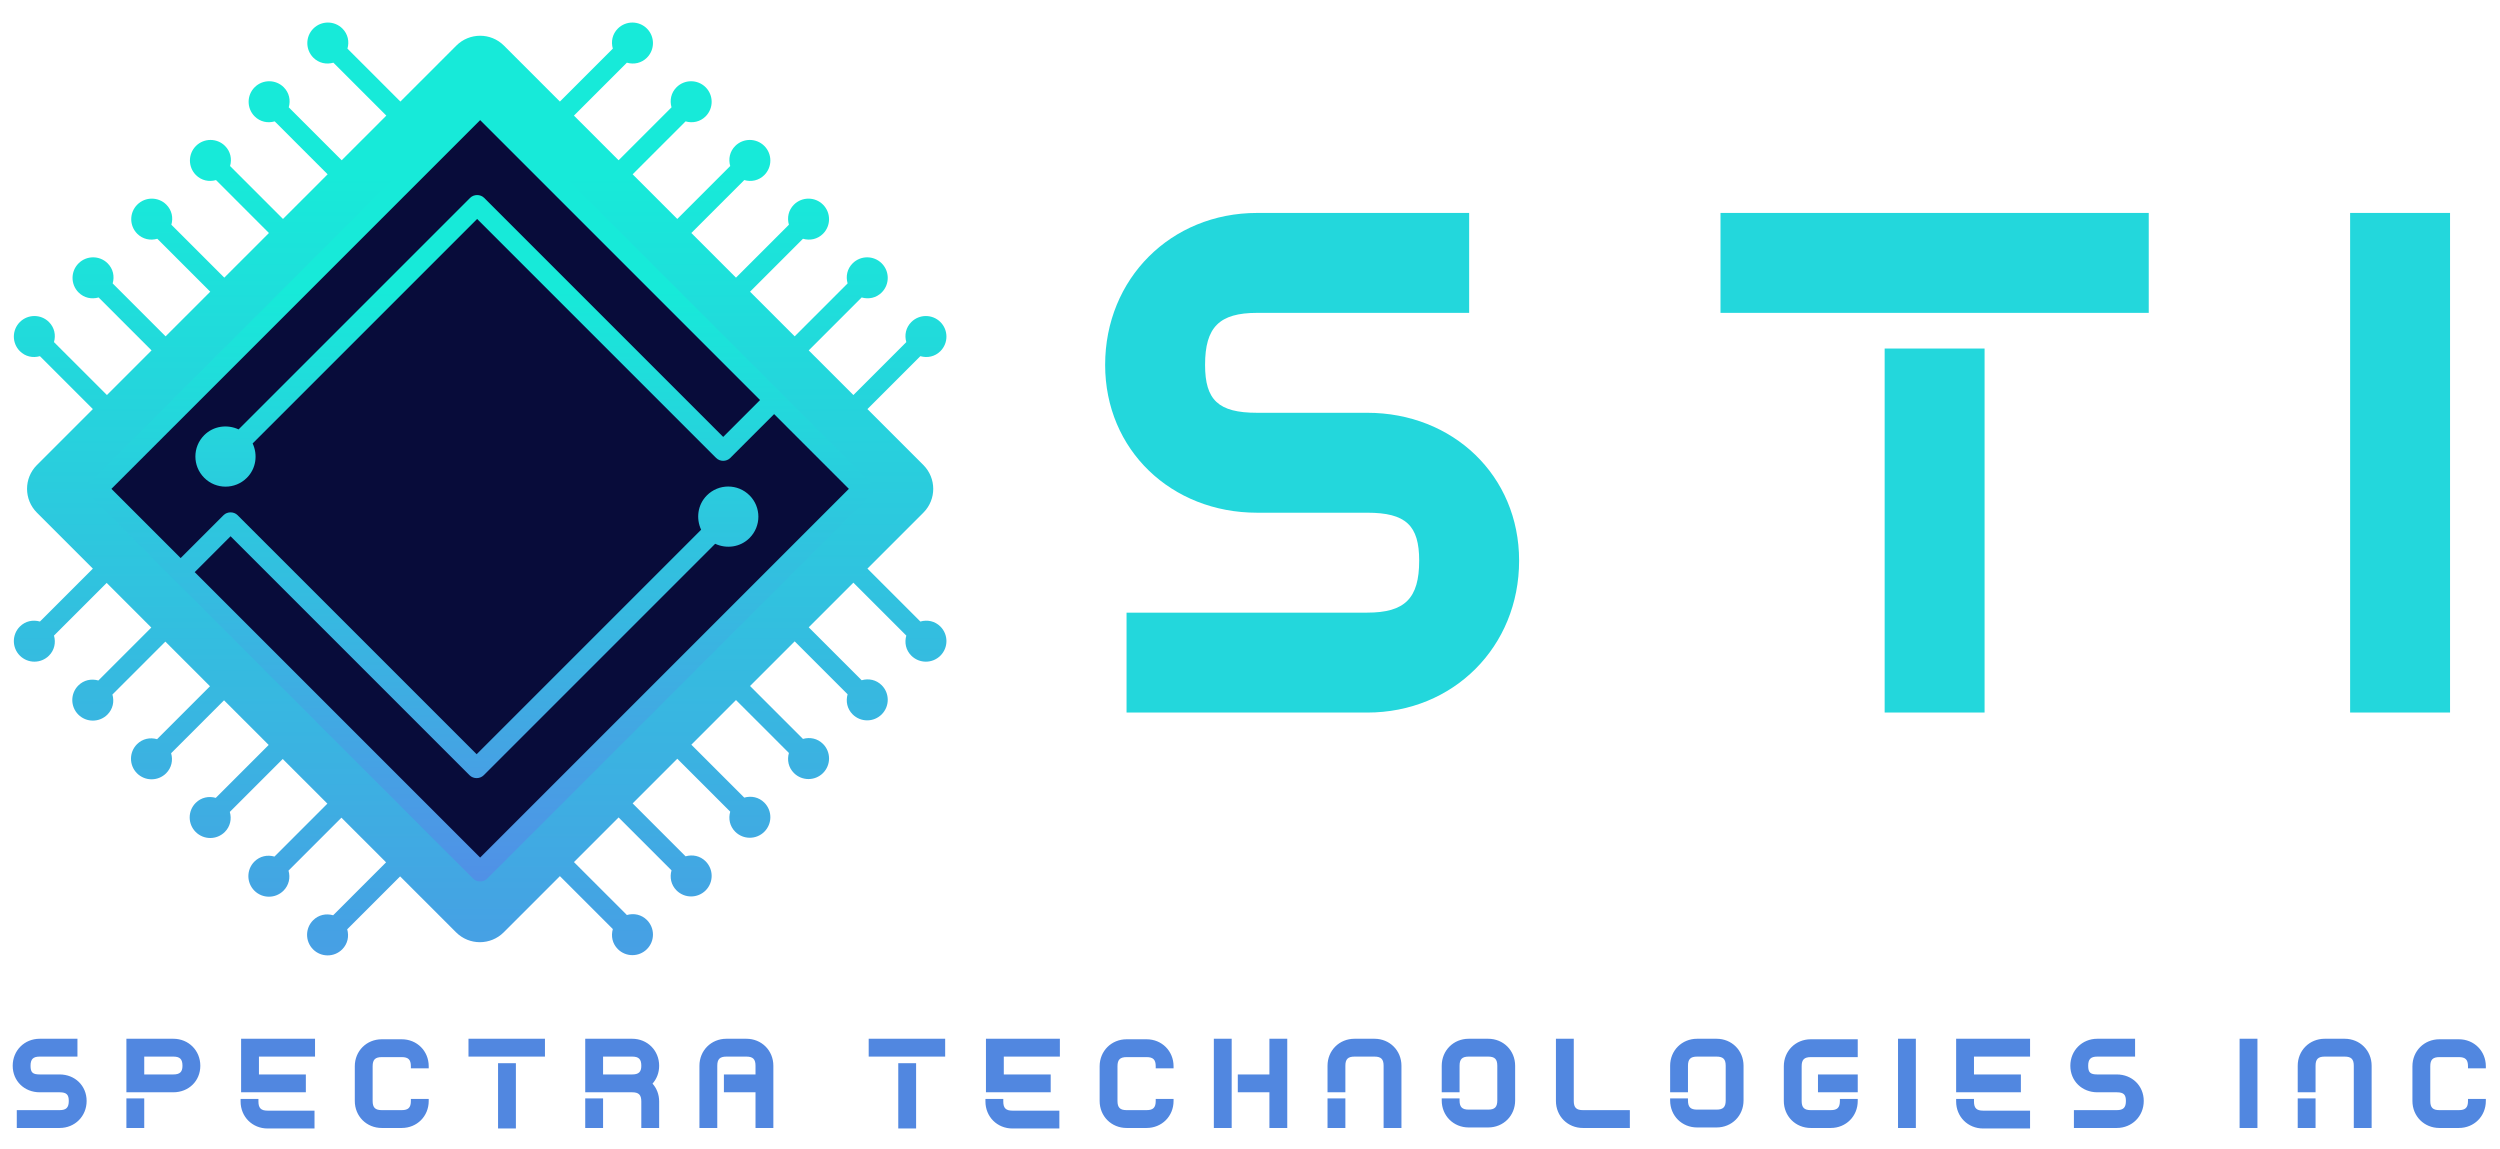 <?xml version="1.0" encoding="utf-8"?>
<!-- Generator: Adobe Illustrator 24.3.0, SVG Export Plug-In . SVG Version: 6.00 Build 0)  -->
<svg version="1.1" id="Layer_1" xmlns="http://www.w3.org/2000/svg" xmlns:xlink="http://www.w3.org/1999/xlink" x="0px" y="0px"
	 viewBox="0 0 942 433" style="enable-background:new 0 0 942 433;" xml:space="preserve">
<style type="text/css">
	.st0{fill:url(#SVGID_1_);}
	.st1{fill:#080C3A;}
	.st2{fill:url(#SVGID_2_);}
	.st3{fill:#23D7DC;}
	.st4{fill:#5187E0;}
</style>
<desc>Created with Fabric.js 5.3.0</desc>
<g id="logo-logo" transform="matrix(1.921 0 0 1.921 331.761 432.012)">
	<g>
		<g transform="matrix(0.492 0.492 -0.492 0.492 0 0)">
			<g>
				<g transform="matrix(1 0 0 1 0 0)">
					
						<linearGradient id="SVGID_1_" gradientUnits="userSpaceOnUse" x1="-273.091" y1="99.761" x2="-273.091" y2="-150.238" gradientTransform="matrix(0.946 -0.946 -0.946 -0.946 141.783 -340.229)">
						<stop  offset="0" style="stop-color:#17EAD9"/>
						<stop  offset="1" style="stop-color:#6078EA"/>
					</linearGradient>
					<path class="st0" d="M-117.8-83.6h21.1c1,1.8,2.8,3,5,3c3.2,0,5.8-2.6,5.8-5.8c0-3.2-2.6-5.8-5.8-5.8c-2.2,0-4,1.2-5,3h-21.1
						v-17.8h21.1c1,1.8,2.8,3,5,3c3.2,0,5.8-2.6,5.8-5.8c0-3.2-2.6-5.8-5.8-5.8c-2.2,0-4,1.2-5,3h-21.1v-22.3c0-5.3-4.3-9.5-9.5-9.5
						h-22.3v-21.1c1.8-1,3-2.8,3-5c0-3.2-2.6-5.8-5.8-5.8c-3.2,0-5.8,2.6-5.8,5.8c0,2.2,1.2,4,3,5v21.1H-173v-21.1c1.8-1,3-2.8,3-5
						c0-3.2-2.6-5.8-5.8-5.8c-3.2,0-5.8,2.6-5.8,5.8c0,2.2,1.2,4,3,5v21.1h-17.8v-21.1c1.8-1,3-2.8,3-5c0-3.2-2.6-5.8-5.8-5.8
						c-3.2,0-5.8,2.6-5.8,5.8c0,2.2,1.2,4,3,5v21.1h-17.8v-21.1c1.8-1,3-2.8,3-5c0-3.2-2.6-5.8-5.8-5.8c-3.2,0-5.8,2.6-5.8,5.8
						c0,2.2,1.2,4,3,5v21.1h-17.8v-21.1c1.8-1,3-2.8,3-5c0-3.2-2.6-5.8-5.8-5.8c-3.2,0-5.8,2.6-5.8,5.8c0,2.2,1.2,4,3,5v21.1h-17.8
						v-21.1c1.8-1,3-2.8,3-5c0-3.2-2.6-5.8-5.8-5.8c-3.2,0-5.8,2.6-5.8,5.8c0,2.2,1.2,4,3,5v21.1h-22.3c-5.3,0-9.5,4.3-9.5,9.5v22.3
						h-21.1c-1-1.8-2.8-3-5-3c-3.2,0-5.8,2.6-5.8,5.8c0,3.2,2.6,5.8,5.8,5.8c2.2,0,4-1.2,5-3h21.1v17.8h-21.1c-1-1.8-2.8-3-5-3
						c-3.2,0-5.8,2.6-5.8,5.8c0,3.2,2.6,5.8,5.8,5.8c2.2,0,4-1.2,5-3h21.1v17.8h-21.1c-1-1.8-2.8-3-5-3c-3.2,0-5.8,2.6-5.8,5.8
						c0,3.2,2.6,5.8,5.8,5.8c2.2,0,4-1.2,5-3h21.1v17.8h-21.1c-1-1.8-2.8-3-5-3c-3.2,0-5.8,2.6-5.8,5.8c0,3.2,2.6,5.8,5.8,5.8
						c2.2,0,4-1.2,5-3h21.1V-19h-21.1c-1-1.8-2.8-3-5-3c-3.2,0-5.8,2.6-5.8,5.8c0,3.2,2.6,5.8,5.8,5.8c2.2,0,4-1.2,5-3h21.1V4.4
						h-21.1c-1-1.8-2.8-3-5-3c-3.2,0-5.8,2.6-5.8,5.8c0,3.2,2.6,5.8,5.8,5.8c2.2,0,4-1.2,5-3h21.1v22.3c0,5.3,4.3,9.5,9.5,9.5h22.3
						v21.1c-1.8,1-3,2.8-3,5c0,3.2,2.6,5.8,5.8,5.8c3.2,0,5.8-2.6,5.8-5.8c0-2.2-1.2-4-3-5V41.9h17.8v21.1c-1.8,1-3,2.8-3,5
						c0,3.2,2.6,5.8,5.8,5.8c3.2,0,5.8-2.6,5.8-5.8c0-2.2-1.2-4-3-5V41.9h17.8v21.1c-1.8,1-3,2.8-3,5c0,3.2,2.6,5.8,5.8,5.8
						c3.2,0,5.8-2.6,5.8-5.8c0-2.2-1.2-4-3-5V41.9h17.8v21.1c-1.8,1-3,2.8-3,5c0,3.2,2.6,5.8,5.8,5.8c3.2,0,5.8-2.6,5.8-5.8
						c0-2.2-1.2-4-3-5V41.9h17.8v21.1c-1.8,1-3,2.8-3,5c0,3.2,2.6,5.8,5.8,5.8c3.2,0,5.8-2.6,5.8-5.8c0-2.2-1.2-4-3-5V41.9h17.8
						v21.1c-1.8,1-3,2.8-3,5c0,3.2,2.6,5.8,5.8,5.8c3.2,0,5.8-2.6,5.8-5.8c0-2.2-1.2-4-3-5V41.9h22.3c5.3,0,9.5-4.3,9.5-9.5V10h21.1
						c1,1.8,2.8,3,5,3c3.2,0,5.8-2.6,5.8-5.8c0-3.2-2.6-5.8-5.8-5.8c-2.2,0-4,1.2-5,3h-21.1v-17.8h21.1c1,1.8,2.8,3,5,3
						c3.2,0,5.8-2.6,5.8-5.8c0-3.2-2.6-5.8-5.8-5.8c-2.2,0-4,1.2-5,3h-21.1v-17.8h21.1c1,1.8,2.8,3,5,3c3.2,0,5.8-2.6,5.8-5.8
						c0-3.2-2.6-5.8-5.8-5.8c-2.2,0-4,1.2-5,3h-21.1v-17.8h21.1c1,1.8,2.8,3,5,3c3.2,0,5.8-2.6,5.8-5.8c0-3.2-2.6-5.8-5.8-5.8
						c-2.2,0-4,1.2-5,3h-21.1V-83.6z"/>
				</g>
				<g transform="matrix(1 0 0 1 -0 -0.001)">
					<path class="st1" d="M-135.8-129.1H-286c-1.5,0-2.8,1.2-2.8,2.8V23.8c0,1.5,1.2,2.8,2.8,2.8h150.2c1.5,0,2.8-1.2,2.8-2.8
						v-150.2C-133.1-127.9-134.3-129.1-135.8-129.1z"/>
				</g>
				<g transform="matrix(1 0 0 1 -0 -0.001)">
					
						<linearGradient id="SVGID_2_" gradientUnits="userSpaceOnUse" x1="-297.344" y1="124.015" x2="-297.344" y2="-33.985" gradientTransform="matrix(0.946 -0.946 -0.946 -0.946 187.667 -294.345)">
						<stop  offset="0" style="stop-color:#17EAD9"/>
						<stop  offset="1" style="stop-color:#6078EA"/>
					</linearGradient>
					<path class="st2" d="M-134.6-130.4h-152.6c-1.5,0-2.8,1.3-2.8,2.8V25c0,1.5,1.3,2.8,2.8,2.8h152.6c1.5,0,2.8-1.3,2.8-2.8
						v-152.6C-131.8-129.1-133-130.4-134.6-130.4z M-137.4,22.2h-113.8V7.9h95.3c1.5,0,2.8-1.3,2.8-2.8v-92.3c3.3-1.2,5.7-4.3,5.7-8
						c0-4.7-3.8-8.5-8.5-8.5c-4.7,0-8.5,3.8-8.5,8.5c0,3.7,2.4,6.8,5.7,8V2.3H-254c-1.5,0-2.8,1.3-2.8,2.8v17.1h-27.6v-147h111.6
						v14.7h-95.3c-1.5,0-2.8,1.3-2.8,2.8V-15c-3.3,1.2-5.7,4.3-5.7,8c0,4.7,3.8,8.5,8.5,8.5c4.7,0,8.5-3.8,8.5-8.5
						c0-3.7-2.4-6.8-5.7-8v-89.5h95.3c1.5,0,2.8-1.3,2.8-2.8v-17.5h29.8V22.2z"/>
				</g>
			</g>
		</g>
	</g>
</g>
<g id="text-logo" transform="matrix(1.921 0 0 1.921 820.788 422.367)">
	<g>
		<g id="text-logo-path-0" transform="matrix(1 0 0 1 0 0)">
			<path class="st3" d="M-139.1-178.1h-41.6c-16.9,0-29.8,12.9-29.8,29.8c0,16.7,13,29,29.8,29h21.6c7.6,0,10.2,2.5,10.2,9.4
				c0,7.4-2.8,10.2-10.2,10.2h-47.2v19.6h47.2c16.9,0,29.8-12.9,29.8-29.8c0-16.7-13-29-29.8-29h-21.6c-7.6,0-10.2-2.5-10.2-9.4
				c0-7.4,2.8-10.2,10.2-10.2h41.6V-178.1z M-57.6-151.5v71.4H-38v-71.4H-57.6z M-89.8-158.5h84v-19.6h-84V-158.5z M33.7-178.1v98
				h19.6v-98H33.7z"/>
		</g>
	</g>
</g>
<g id="tagline-d447feb5-c3dd-4b13-bbdf-9378c17b148b-logo" transform="matrix(1.921 0 0 1.921 621.62 656.31)">
	<g>
		<g id="tagline-d447feb5-c3dd-4b13-bbdf-9378c17b148b-logo-path-0" transform="matrix(1 0 0 1 0 0)">
			<path class="st4" d="M-308.4-137.9h-7.4c-3,0-5.3,2.3-5.3,5.3c0,3,2.3,5.2,5.3,5.2h3.9c1.4,0,1.8,0.5,1.8,1.7
				c0,1.3-0.5,1.8-1.8,1.8h-8.4v3.5h8.4c3,0,5.3-2.3,5.3-5.3c0-3-2.3-5.2-5.3-5.2h-3.9c-1.4,0-1.8-0.4-1.8-1.7
				c0-1.3,0.5-1.8,1.8-1.8h7.4V-137.9z M-298.8-127.4h9.2c3,0,5.3-2.2,5.3-5.2c0-3-2.3-5.3-5.3-5.3h-9.2V-127.4z M-298.8-120.4h3.5
				v-5.8h-3.5V-120.4z M-295.3-130.9v-3.5h5.7c1.3,0,1.8,0.5,1.8,1.8c0,1.2-0.5,1.7-1.8,1.7H-295.3z M-261.9-123.8h-9.2
				c-1.3,0-1.8-0.5-1.8-1.8v-0.5h-3.5v0.5c0,3,2.3,5.3,5.3,5.3h9.2V-123.8z M-276.4-127.4h12.8v-3.5h-9.2v-3.5h11v-3.5h-14.5V-127.4
				z M-239.5-132.1v-0.4c0-3-2.3-5.3-5.3-5.3h-3.9c-3,0-5.3,2.3-5.3,5.3v6.8c0,3,2.3,5.3,5.3,5.3h3.9c3,0,5.3-2.3,5.3-5.3v-0.4h-3.5
				v0.4c0,1.3-0.5,1.8-1.8,1.8h-3.9c-1.3,0-1.8-0.5-1.8-1.8v-6.8c0-1.3,0.5-1.8,1.8-1.8h3.9c1.3,0,1.8,0.5,1.8,1.8v0.4H-239.5z
				 M-225.9-133.1v12.8h3.5v-12.8H-225.9z M-231.7-134.4h15v-3.5h-15V-134.4z M-208.8-127.4h9.2c1.3,0,1.8,0.5,1.8,1.8v5.2h3.5v-5.2
				c0-1.4-0.5-2.6-1.3-3.5c0.8-0.9,1.3-2.1,1.3-3.5c0-3-2.3-5.3-5.3-5.3h-9.2V-127.4z M-208.8-120.4h3.5v-5.8h-3.5V-120.4z
				 M-205.3-130.9v-3.5h5.7c1.3,0,1.8,0.5,1.8,1.8c0,1.2-0.5,1.7-1.8,1.7H-205.3z M-171.9-120.4v-12.2c0-3-2.3-5.3-5.3-5.3h-3.9
				c-3,0-5.3,2.3-5.3,5.3v12.2h3.5v-12.2c0-1.3,0.5-1.8,1.8-1.8h3.9c1.3,0,1.8,0.5,1.8,1.8v1.7h-6.2v3.5h6.2v7H-171.9z
				 M-147.4-133.1v12.8h3.5v-12.8H-147.4z M-153.2-134.4h15v-3.5h-15V-134.4z M-115.8-123.8h-9.2c-1.3,0-1.8-0.5-1.8-1.8v-0.5h-3.5
				v0.5c0,3,2.3,5.3,5.3,5.3h9.2V-123.8z M-130.3-127.4h12.8v-3.5h-9.2v-3.5h11v-3.5h-14.5V-127.4z M-93.4-132.1v-0.4
				c0-3-2.3-5.3-5.3-5.3h-3.9c-3,0-5.3,2.3-5.3,5.3v6.8c0,3,2.3,5.3,5.3,5.3h3.9c3,0,5.3-2.3,5.3-5.3v-0.4h-3.5v0.4
				c0,1.3-0.5,1.8-1.8,1.8h-3.9c-1.3,0-1.8-0.5-1.8-1.8v-6.8c0-1.3,0.5-1.8,1.8-1.8h3.9c1.3,0,1.8,0.5,1.8,1.8v0.4H-93.4z
				 M-85.5-137.9v17.5h3.5v-17.5H-85.5z M-80.8-127.4h6.2v7h3.5v-17.5h-3.5v7h-6.2V-127.4z M-59.7-120.4v-5.8h-3.5v5.8H-59.7z
				 M-63.2-127.4h3.5v-5.2c0-1.3,0.5-1.8,1.8-1.8h3.9c1.3,0,1.8,0.5,1.8,1.8v12.2h3.5v-12.2c0-3-2.3-5.3-5.3-5.3h-3.9
				c-3,0-5.3,2.3-5.3,5.3V-127.4z M-37.3-127.4v-5.2c0-1.3,0.5-1.8,1.8-1.8h3.8c1.3,0,1.8,0.5,1.8,1.8v6.8c0,1.3-0.5,1.8-1.8,1.8
				h-3.8c-1.3,0-1.8-0.5-1.8-1.8v-0.4h-3.5v0.4c0,3,2.3,5.3,5.3,5.3h3.8c3,0,5.3-2.3,5.3-5.3v-6.8c0-3-2.3-5.3-5.3-5.3h-3.8
				c-3,0-5.3,2.3-5.3,5.3v5.2H-37.3z M-3.9-123.9h-9.2c-1.3,0-1.8-0.5-1.8-1.8v-12.2h-3.5v12.2c0,3,2.3,5.3,5.3,5.3h9.2V-123.9z
				 M7.5-127.4v-5.2c0-1.3,0.5-1.8,1.8-1.8h3.8c1.3,0,1.8,0.5,1.8,1.8v6.8c0,1.3-0.5,1.8-1.8,1.8H9.3c-1.3,0-1.8-0.5-1.8-1.8v-0.4H4
				v0.4c0,3,2.3,5.3,5.3,5.3h3.8c3,0,5.3-2.3,5.3-5.3v-6.8c0-3-2.3-5.3-5.3-5.3H9.3c-3,0-5.3,2.3-5.3,5.3v5.2H7.5z M40.8-130.9h-7.8
				v3.5h7.8V-130.9z M26.3-125.7c0,3,2.3,5.3,5.3,5.3h3.9c3,0,5.3-2.3,5.3-5.3v-0.4h-3.5v0.4c0,1.3-0.5,1.8-1.8,1.8h-3.9
				c-1.3,0-1.8-0.5-1.8-1.8v-6.8c0-1.3,0.5-1.8,1.8-1.8h9.2v-3.5h-9.2c-3,0-5.3,2.3-5.3,5.3V-125.7z M48.7-137.9v17.5h3.5v-17.5
				H48.7z M74.6-123.8h-9.2c-1.3,0-1.8-0.5-1.8-1.8v-0.5h-3.5v0.5c0,3,2.3,5.3,5.3,5.3h9.2V-123.8z M60.1-127.4h12.7v-3.5h-9.2v-3.5
				h11v-3.5H60.1V-127.4z M95.2-137.9h-7.4c-3,0-5.3,2.3-5.3,5.3c0,3,2.3,5.2,5.3,5.2h3.8c1.4,0,1.8,0.5,1.8,1.7
				c0,1.3-0.5,1.8-1.8,1.8h-8.4v3.5h8.4c3,0,5.3-2.3,5.3-5.3c0-3-2.3-5.2-5.3-5.2h-3.8c-1.4,0-1.8-0.4-1.8-1.7
				c0-1.3,0.5-1.8,1.8-1.8h7.4V-137.9z M115.7-137.9v17.5h3.5v-17.5H115.7z M130.6-120.4v-5.8h-3.5v5.8H130.6z M127.1-127.4h3.5
				v-5.2c0-1.3,0.5-1.8,1.8-1.8h3.9c1.3,0,1.8,0.5,1.8,1.8v12.2h3.5v-12.2c0-3-2.3-5.3-5.3-5.3h-3.9c-3,0-5.3,2.3-5.3,5.3V-127.4z
				 M164-132.1v-0.4c0-3-2.3-5.3-5.3-5.3h-3.8c-3,0-5.3,2.3-5.3,5.3v6.8c0,3,2.3,5.3,5.3,5.3h3.8c3,0,5.3-2.3,5.3-5.3v-0.4h-3.5v0.4
				c0,1.3-0.5,1.8-1.8,1.8h-3.8c-1.3,0-1.8-0.5-1.8-1.8v-6.8c0-1.3,0.5-1.8,1.8-1.8h3.8c1.3,0,1.8,0.5,1.8,1.8v0.4H164z"/>
		</g>
	</g>
</g>
</svg>

